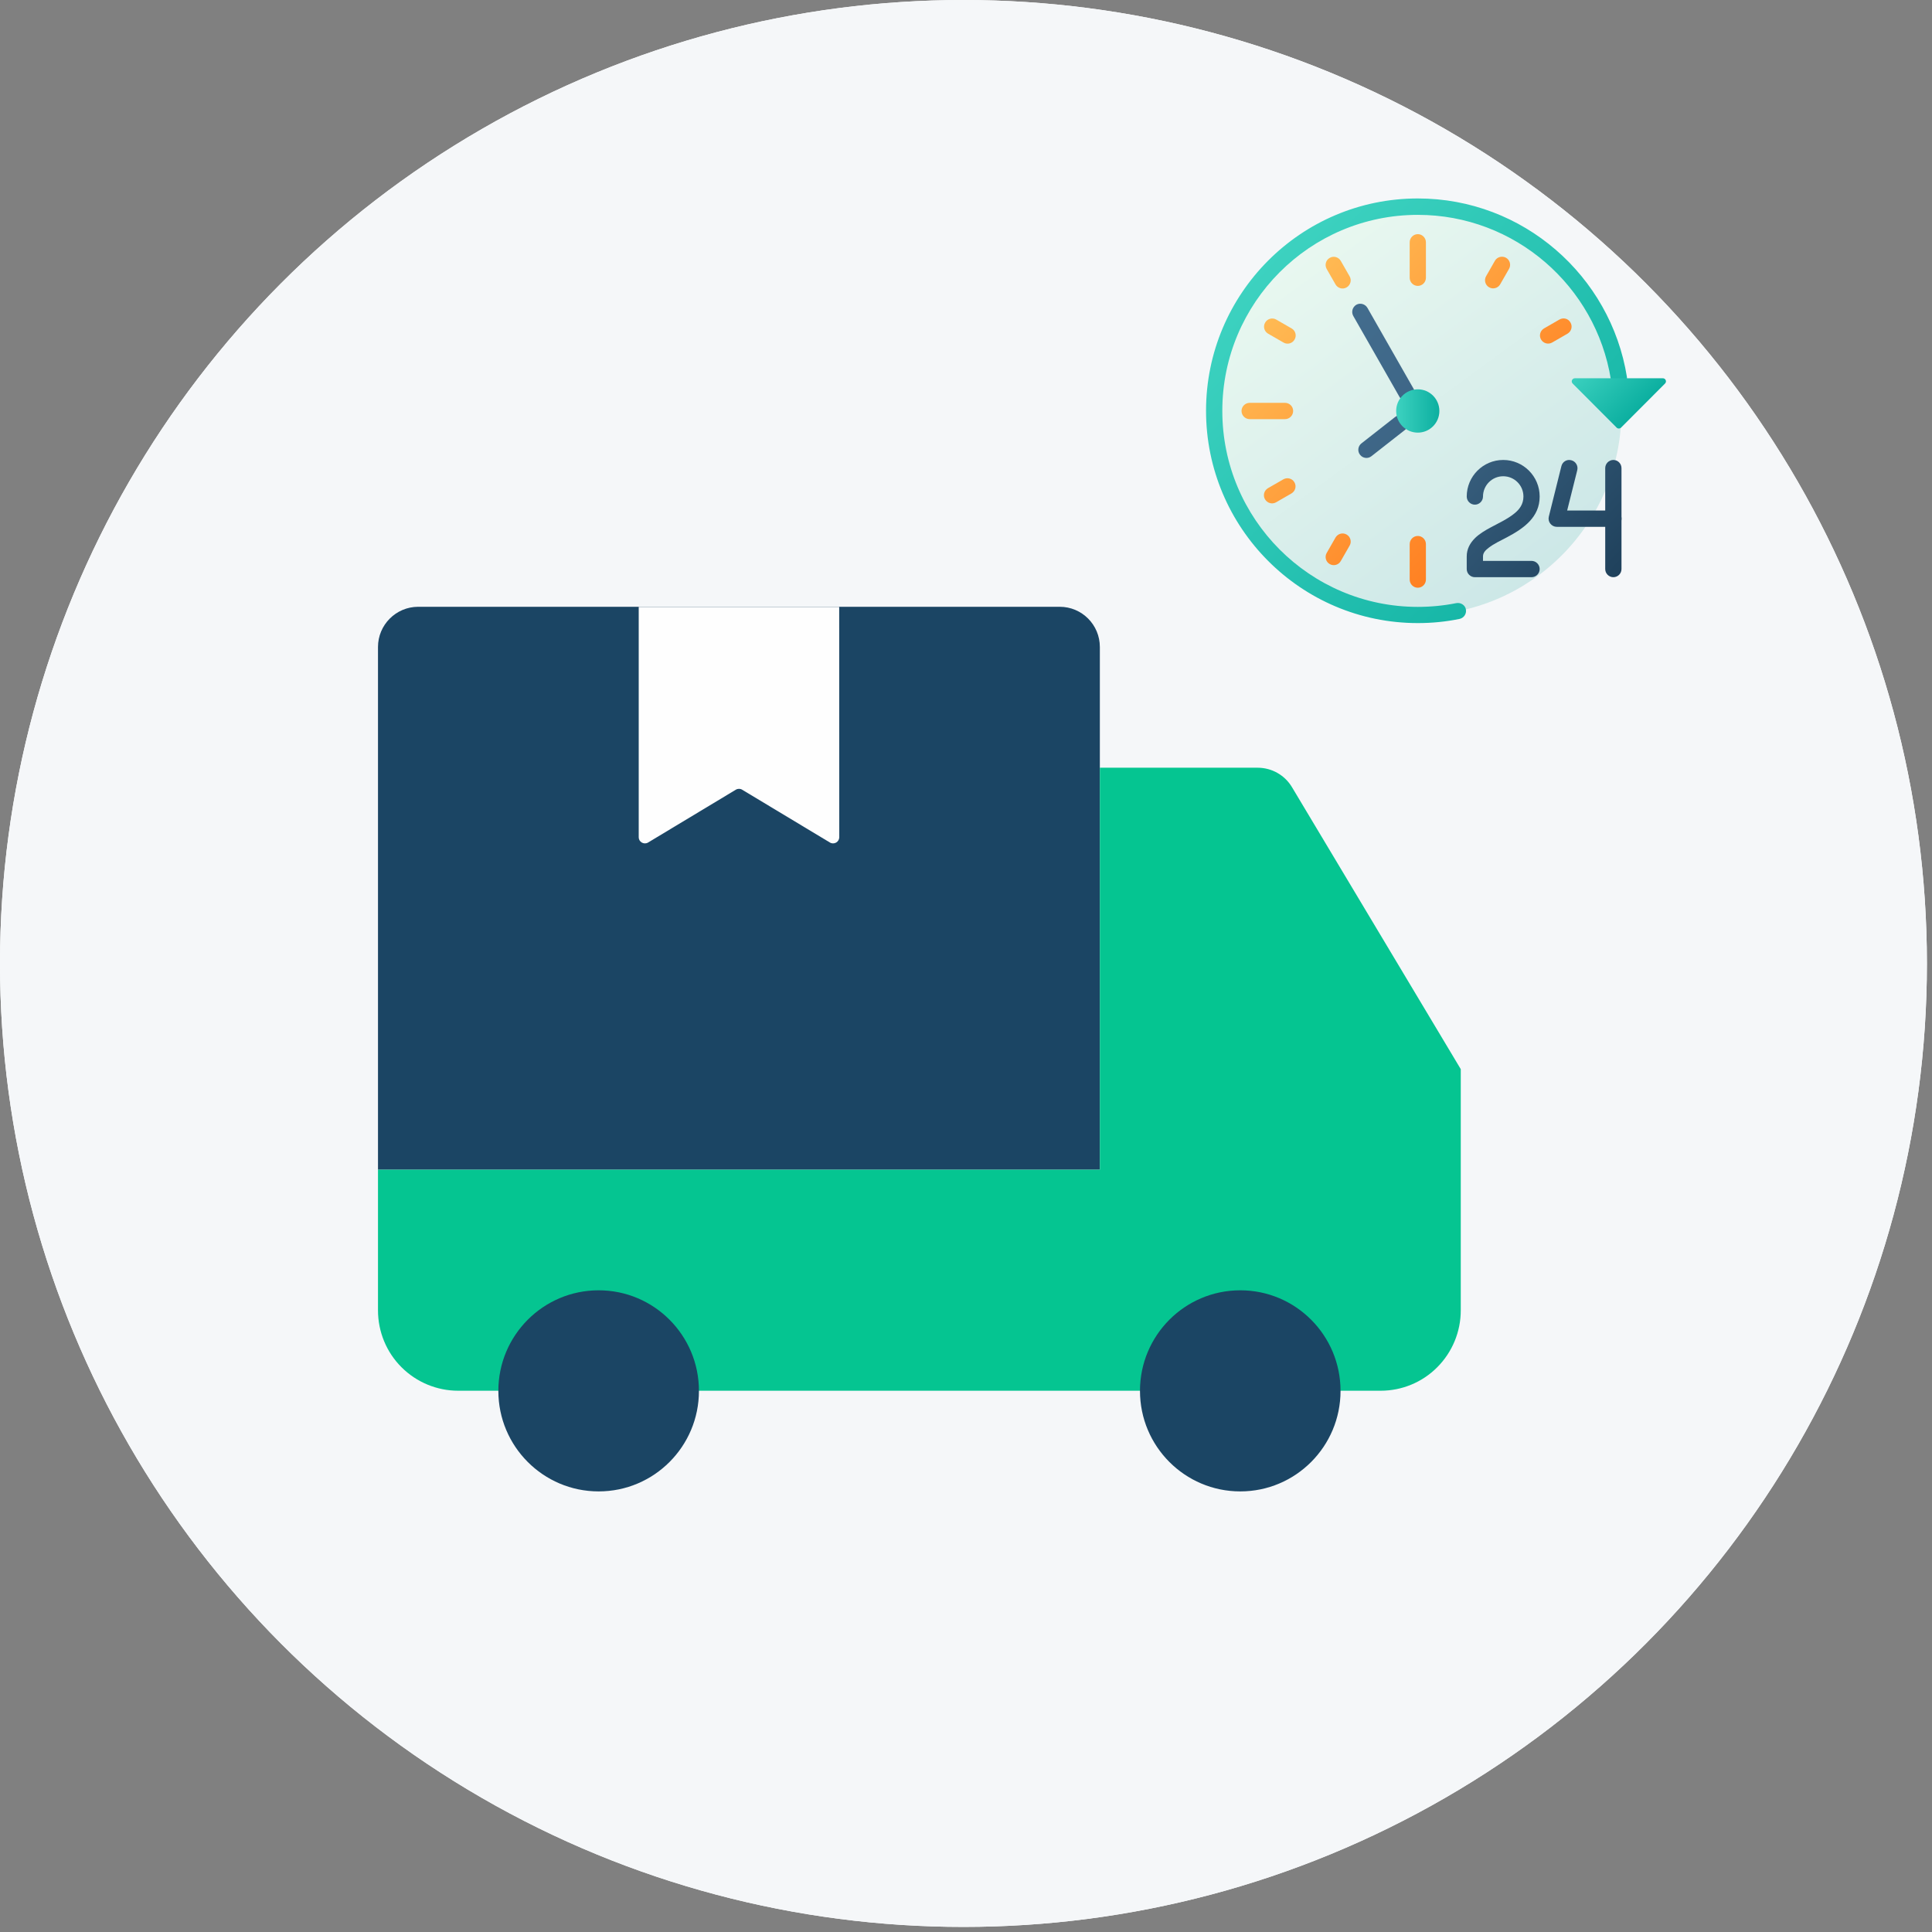 <svg width="57" height="57" viewBox="0 0 57 57" fill="none" xmlns="http://www.w3.org/2000/svg">
<rect x="0" y="0" width="57" height="57" fill="#808080" stroke="none"/>
<circle cx="28.425" cy="28.425" r="28.425" fill="white"/>
<circle cx="28.425" cy="28.425" r="28.425" fill="#F5F7F9"/>
<g clip-path="url(#clip0_650_4326)">
<path fill-rule="evenodd" clip-rule="evenodd" d="M32.449 19.089C32.449 18.433 31.92 17.902 31.265 17.902C27.537 17.902 16.061 17.902 12.334 17.902C11.681 17.905 11.152 18.436 11.152 19.089C11.152 22.888 11.152 34.51 11.152 34.51H32.449V19.089Z" fill="#1B4564"/>
<path fill-rule="evenodd" clip-rule="evenodd" d="M24.759 17.906H18.844V24.701C18.844 24.768 18.879 24.826 18.937 24.859C18.996 24.891 19.066 24.891 19.122 24.856C19.759 24.472 21.311 23.54 21.709 23.299C21.767 23.264 21.841 23.264 21.896 23.299C22.294 23.54 23.846 24.472 24.484 24.856C24.539 24.891 24.609 24.891 24.668 24.859C24.726 24.826 24.761 24.765 24.761 24.701C24.759 23.308 24.759 17.906 24.759 17.906Z" fill="#FEFEFE"/>
<path fill-rule="evenodd" clip-rule="evenodd" d="M32.449 34.51H11.152V38.66C11.152 39.29 11.401 39.894 11.845 40.337C12.29 40.782 12.892 41.031 13.518 41.031C19.248 41.031 35.001 41.031 40.732 41.031C41.361 41.031 41.963 40.782 42.404 40.337C42.849 39.891 43.097 39.287 43.097 38.66C43.097 36.796 43.097 31.543 43.097 31.543C43.097 31.543 39.299 25.195 38.118 23.225C37.905 22.867 37.519 22.65 37.104 22.65C35.674 22.65 32.449 22.65 32.449 22.65V34.51Z" fill="#05C591"/>
<path d="M36.592 44.001C38.226 44.001 39.55 42.673 39.55 41.035C39.55 39.396 38.226 38.068 36.592 38.068C34.958 38.068 33.633 39.396 33.633 41.035C33.633 42.673 34.958 44.001 36.592 44.001Z" fill="#1B4564"/>
<path d="M17.662 44.001C19.296 44.001 20.621 42.673 20.621 41.035C20.621 39.396 19.296 38.068 17.662 38.068C16.028 38.068 14.703 39.396 14.703 41.035C14.703 42.673 16.028 44.001 17.662 44.001Z" fill="#1B4564"/>
<path d="M41.829 18.148C45.147 18.148 47.837 15.452 47.837 12.125C47.837 8.798 45.147 6.102 41.829 6.102C38.51 6.102 35.82 8.798 35.82 12.125C35.82 15.452 38.51 18.148 41.829 18.148Z" fill="url(#paint0_linear_650_4326)"/>
<path fill-rule="evenodd" clip-rule="evenodd" d="M42.967 17.794C42.599 17.867 42.219 17.905 41.83 17.905C38.646 17.905 36.062 15.314 36.062 12.122C36.062 8.93 38.646 6.339 41.83 6.339C44.698 6.339 47.084 8.444 47.526 11.196C47.546 11.328 47.669 11.416 47.8 11.395C47.932 11.375 48.02 11.252 47.999 11.12C47.52 8.139 44.938 5.855 41.83 5.855C38.38 5.855 35.582 8.663 35.582 12.119C35.582 15.578 38.383 18.383 41.83 18.383C42.251 18.383 42.663 18.342 43.061 18.26C43.19 18.233 43.274 18.107 43.248 17.976C43.225 17.852 43.096 17.77 42.967 17.794Z" fill="url(#paint1_linear_650_4326)"/>
<path fill-rule="evenodd" clip-rule="evenodd" d="M46.463 11.16C46.425 11.16 46.393 11.184 46.378 11.216C46.364 11.251 46.372 11.289 46.399 11.316C46.726 11.644 47.472 12.391 47.697 12.617C47.732 12.652 47.79 12.652 47.825 12.617C48.05 12.391 48.796 11.644 49.123 11.316C49.15 11.289 49.159 11.251 49.144 11.216C49.129 11.181 49.097 11.16 49.059 11.16C48.498 11.16 47.024 11.16 46.463 11.16Z" fill="url(#paint2_linear_650_4326)"/>
<path fill-rule="evenodd" clip-rule="evenodd" d="M41.711 11.48L40.343 9.082C40.276 8.968 40.13 8.927 40.016 8.991C39.902 9.059 39.861 9.205 39.925 9.32L41.293 11.717C41.361 11.832 41.507 11.873 41.621 11.808C41.735 11.744 41.776 11.597 41.711 11.48Z" fill="url(#paint3_linear_650_4326)"/>
<path fill-rule="evenodd" clip-rule="evenodd" d="M41.161 12.302L40.167 13.081C40.061 13.163 40.044 13.316 40.126 13.418C40.208 13.524 40.359 13.541 40.462 13.459L41.456 12.68C41.561 12.598 41.579 12.445 41.497 12.343C41.415 12.237 41.263 12.22 41.161 12.302Z" fill="url(#paint4_linear_650_4326)"/>
<path fill-rule="evenodd" clip-rule="evenodd" d="M41.59 7.149V8.195C41.59 8.327 41.698 8.435 41.83 8.435C41.961 8.435 42.069 8.327 42.069 8.195V7.149C42.069 7.017 41.961 6.908 41.83 6.908C41.698 6.908 41.59 7.017 41.59 7.149Z" fill="url(#paint5_linear_650_4326)"/>
<path fill-rule="evenodd" clip-rule="evenodd" d="M39.142 7.937L39.402 8.391C39.469 8.506 39.615 8.547 39.73 8.479C39.844 8.412 39.885 8.265 39.817 8.151L39.557 7.697C39.49 7.582 39.344 7.541 39.23 7.609C39.116 7.673 39.075 7.82 39.142 7.937Z" fill="url(#paint6_linear_650_4326)"/>
<path fill-rule="evenodd" clip-rule="evenodd" d="M46.007 9.428L45.554 9.689C45.44 9.756 45.399 9.903 45.466 10.017C45.533 10.131 45.679 10.172 45.794 10.105L46.247 9.844C46.361 9.777 46.402 9.63 46.334 9.516C46.27 9.398 46.124 9.36 46.007 9.428Z" fill="url(#paint7_linear_650_4326)"/>
<path fill-rule="evenodd" clip-rule="evenodd" d="M37.414 9.845L37.867 10.106C37.981 10.174 38.13 10.133 38.194 10.018C38.262 9.904 38.221 9.754 38.107 9.69L37.654 9.429C37.539 9.362 37.39 9.403 37.326 9.517C37.259 9.631 37.297 9.778 37.414 9.845Z" fill="url(#paint8_linear_650_4326)"/>
<path fill-rule="evenodd" clip-rule="evenodd" d="M44.105 7.693L43.845 8.148C43.778 8.262 43.819 8.412 43.933 8.476C44.047 8.543 44.196 8.502 44.26 8.388L44.52 7.934C44.588 7.819 44.547 7.67 44.433 7.605C44.319 7.541 44.169 7.579 44.105 7.693Z" fill="url(#paint9_linear_650_4326)"/>
<path fill-rule="evenodd" clip-rule="evenodd" d="M41.59 16.053V17.099C41.59 17.231 41.698 17.34 41.83 17.34C41.961 17.34 42.069 17.231 42.069 17.099V16.053C42.069 15.921 41.961 15.812 41.83 15.812C41.698 15.812 41.59 15.921 41.59 16.053Z" fill="url(#paint10_linear_650_4326)"/>
<path fill-rule="evenodd" clip-rule="evenodd" d="M37.862 14.142L37.409 14.403C37.295 14.47 37.254 14.617 37.322 14.731C37.389 14.845 37.535 14.886 37.649 14.819L38.102 14.558C38.216 14.491 38.257 14.344 38.19 14.23C38.126 14.116 37.979 14.075 37.862 14.142Z" fill="url(#paint11_linear_650_4326)"/>
<path fill-rule="evenodd" clip-rule="evenodd" d="M39.402 15.859L39.142 16.313C39.075 16.427 39.116 16.577 39.23 16.641C39.344 16.709 39.493 16.668 39.557 16.553L39.817 16.099C39.885 15.985 39.844 15.835 39.73 15.771C39.615 15.703 39.469 15.745 39.402 15.859Z" fill="url(#paint12_linear_650_4326)"/>
<path fill-rule="evenodd" clip-rule="evenodd" d="M37.912 11.885H36.869C36.737 11.885 36.629 11.993 36.629 12.125C36.629 12.257 36.737 12.366 36.869 12.366H37.912C38.044 12.366 38.152 12.257 38.152 12.125C38.152 11.99 38.044 11.885 37.912 11.885Z" fill="url(#paint13_linear_650_4326)"/>
<path fill-rule="evenodd" clip-rule="evenodd" d="M43.753 14.649C43.753 14.321 44.019 14.051 44.349 14.051C44.68 14.051 44.946 14.318 44.946 14.649C44.946 14.875 44.829 15.03 44.674 15.153C44.475 15.314 44.218 15.432 43.99 15.555C43.809 15.651 43.642 15.754 43.522 15.871C43.367 16.024 43.273 16.2 43.273 16.416V16.789C43.273 16.921 43.382 17.029 43.513 17.029H45.186C45.317 17.029 45.425 16.921 45.425 16.789C45.425 16.657 45.317 16.548 45.186 16.548H43.753V16.416C43.753 16.305 43.829 16.232 43.92 16.161C44.066 16.047 44.265 15.953 44.461 15.851C44.958 15.587 45.425 15.259 45.425 14.649C45.425 14.054 44.943 13.57 44.349 13.57C43.756 13.57 43.273 14.054 43.273 14.649C43.273 14.781 43.382 14.889 43.513 14.889C43.645 14.889 43.753 14.781 43.753 14.649Z" fill="url(#paint14_linear_650_4326)"/>
<path fill-rule="evenodd" clip-rule="evenodd" d="M47.359 13.811V16.789C47.359 16.921 47.468 17.029 47.599 17.029C47.731 17.029 47.839 16.921 47.839 16.789V13.811C47.839 13.679 47.731 13.57 47.599 13.57C47.468 13.57 47.359 13.679 47.359 13.811Z" fill="url(#paint15_linear_650_4326)"/>
<path fill-rule="evenodd" clip-rule="evenodd" d="M46.066 13.752L45.695 15.241C45.677 15.314 45.692 15.39 45.739 15.449C45.785 15.507 45.853 15.543 45.929 15.543H47.601C47.733 15.543 47.841 15.434 47.841 15.302C47.841 15.17 47.733 15.062 47.601 15.062H46.236L46.534 13.872C46.566 13.743 46.487 13.611 46.358 13.579C46.227 13.543 46.098 13.623 46.066 13.752Z" fill="url(#paint16_linear_650_4326)"/>
<path d="M41.829 12.764C42.181 12.764 42.466 12.478 42.466 12.125C42.466 11.772 42.181 11.486 41.829 11.486C41.477 11.486 41.191 11.772 41.191 12.125C41.191 12.478 41.477 12.764 41.829 12.764Z" fill="url(#paint17_linear_650_4326)"/>
</g>
<defs>
<linearGradient id="paint0_linear_650_4326" x1="38.229" y1="7.177" x2="45.527" y2="17.157" gradientUnits="userSpaceOnUse">
<stop stop-color="#E9F8F0"/>
<stop offset="1" stop-color="#CCE7E7"/>
</linearGradient>
<linearGradient id="paint1_linear_650_4326" x1="37.24" y1="7.782" x2="47.962" y2="17.876" gradientUnits="userSpaceOnUse">
<stop stop-color="#3DD2C0"/>
<stop offset="1" stop-color="#0CAFA0"/>
</linearGradient>
<linearGradient id="paint2_linear_650_4326" x1="46.956" y1="10.444" x2="48.478" y2="11.963" gradientUnits="userSpaceOnUse">
<stop stop-color="#3DD2C0"/>
<stop offset="1" stop-color="#0CAFA0"/>
</linearGradient>
<linearGradient id="paint3_linear_650_4326" x1="37.62" y1="7.377" x2="48.342" y2="17.471" gradientUnits="userSpaceOnUse">
<stop stop-color="#477294"/>
<stop offset="0.49" stop-color="#3C6484"/>
<stop offset="1" stop-color="#1C3D57"/>
</linearGradient>
<linearGradient id="paint4_linear_650_4326" x1="36.384" y1="8.692" x2="47.106" y2="18.786" gradientUnits="userSpaceOnUse">
<stop stop-color="#477294"/>
<stop offset="0.49" stop-color="#3C6484"/>
<stop offset="1" stop-color="#1C3D57"/>
</linearGradient>
<linearGradient id="paint5_linear_650_4326" x1="39.96" y1="5.915" x2="47.67" y2="13.125" gradientUnits="userSpaceOnUse">
<stop stop-color="#FFBD56"/>
<stop offset="1" stop-color="#FF781B"/>
</linearGradient>
<linearGradient id="paint6_linear_650_4326" x1="38.678" y1="7.288" x2="46.388" y2="14.498" gradientUnits="userSpaceOnUse">
<stop stop-color="#FFBD56"/>
<stop offset="1" stop-color="#FF781B"/>
</linearGradient>
<linearGradient id="paint7_linear_650_4326" x1="40.822" y1="4.992" x2="48.531" y2="12.202" gradientUnits="userSpaceOnUse">
<stop stop-color="#FFBD56"/>
<stop offset="1" stop-color="#FF781B"/>
</linearGradient>
<linearGradient id="paint8_linear_650_4326" x1="37.014" y1="9.068" x2="44.724" y2="16.277" gradientUnits="userSpaceOnUse">
<stop stop-color="#FFBD56"/>
<stop offset="1" stop-color="#FF781B"/>
</linearGradient>
<linearGradient id="paint9_linear_650_4326" x1="40.877" y1="4.936" x2="48.586" y2="12.146" gradientUnits="userSpaceOnUse">
<stop stop-color="#FFBD56"/>
<stop offset="1" stop-color="#FF781B"/>
</linearGradient>
<linearGradient id="paint10_linear_650_4326" x1="35.528" y1="10.655" x2="43.237" y2="17.864" gradientUnits="userSpaceOnUse">
<stop stop-color="#FFBD56"/>
<stop offset="1" stop-color="#FF781B"/>
</linearGradient>
<linearGradient id="paint11_linear_650_4326" x1="34.666" y1="11.577" x2="42.376" y2="18.786" gradientUnits="userSpaceOnUse">
<stop stop-color="#FFBD56"/>
<stop offset="1" stop-color="#FF781B"/>
</linearGradient>
<linearGradient id="paint12_linear_650_4326" x1="34.614" y1="11.633" x2="42.324" y2="18.843" gradientUnits="userSpaceOnUse">
<stop stop-color="#FFBD56"/>
<stop offset="1" stop-color="#FF781B"/>
</linearGradient>
<linearGradient id="paint13_linear_650_4326" x1="35.667" y1="10.507" x2="43.376" y2="17.716" gradientUnits="userSpaceOnUse">
<stop stop-color="#FFBD56"/>
<stop offset="1" stop-color="#FF781B"/>
</linearGradient>
<linearGradient id="paint14_linear_650_4326" x1="36.726" y1="8.328" x2="47.447" y2="18.422" gradientUnits="userSpaceOnUse">
<stop stop-color="#477294"/>
<stop offset="0.49" stop-color="#3C6484"/>
<stop offset="1" stop-color="#1C3D57"/>
</linearGradient>
<linearGradient id="paint15_linear_650_4326" x1="38.377" y1="6.575" x2="49.099" y2="16.669" gradientUnits="userSpaceOnUse">
<stop stop-color="#477294"/>
<stop offset="0.49" stop-color="#3C6484"/>
<stop offset="1" stop-color="#1C3D57"/>
</linearGradient>
<linearGradient id="paint16_linear_650_4326" x1="38.047" y1="6.924" x2="48.769" y2="17.019" gradientUnits="userSpaceOnUse">
<stop stop-color="#477294"/>
<stop offset="0.49" stop-color="#3C6484"/>
<stop offset="1" stop-color="#1C3D57"/>
</linearGradient>
<linearGradient id="paint17_linear_650_4326" x1="41.193" y1="12.125" x2="42.465" y2="12.125" gradientUnits="userSpaceOnUse">
<stop stop-color="#3DD2C0"/>
<stop offset="1" stop-color="#0CAFA0"/>
</linearGradient>
<clipPath id="clip0_650_4326">
<rect width="38" height="41" fill="white" transform="translate(11.152 3)"/>
</clipPath>
</defs>
</svg>
